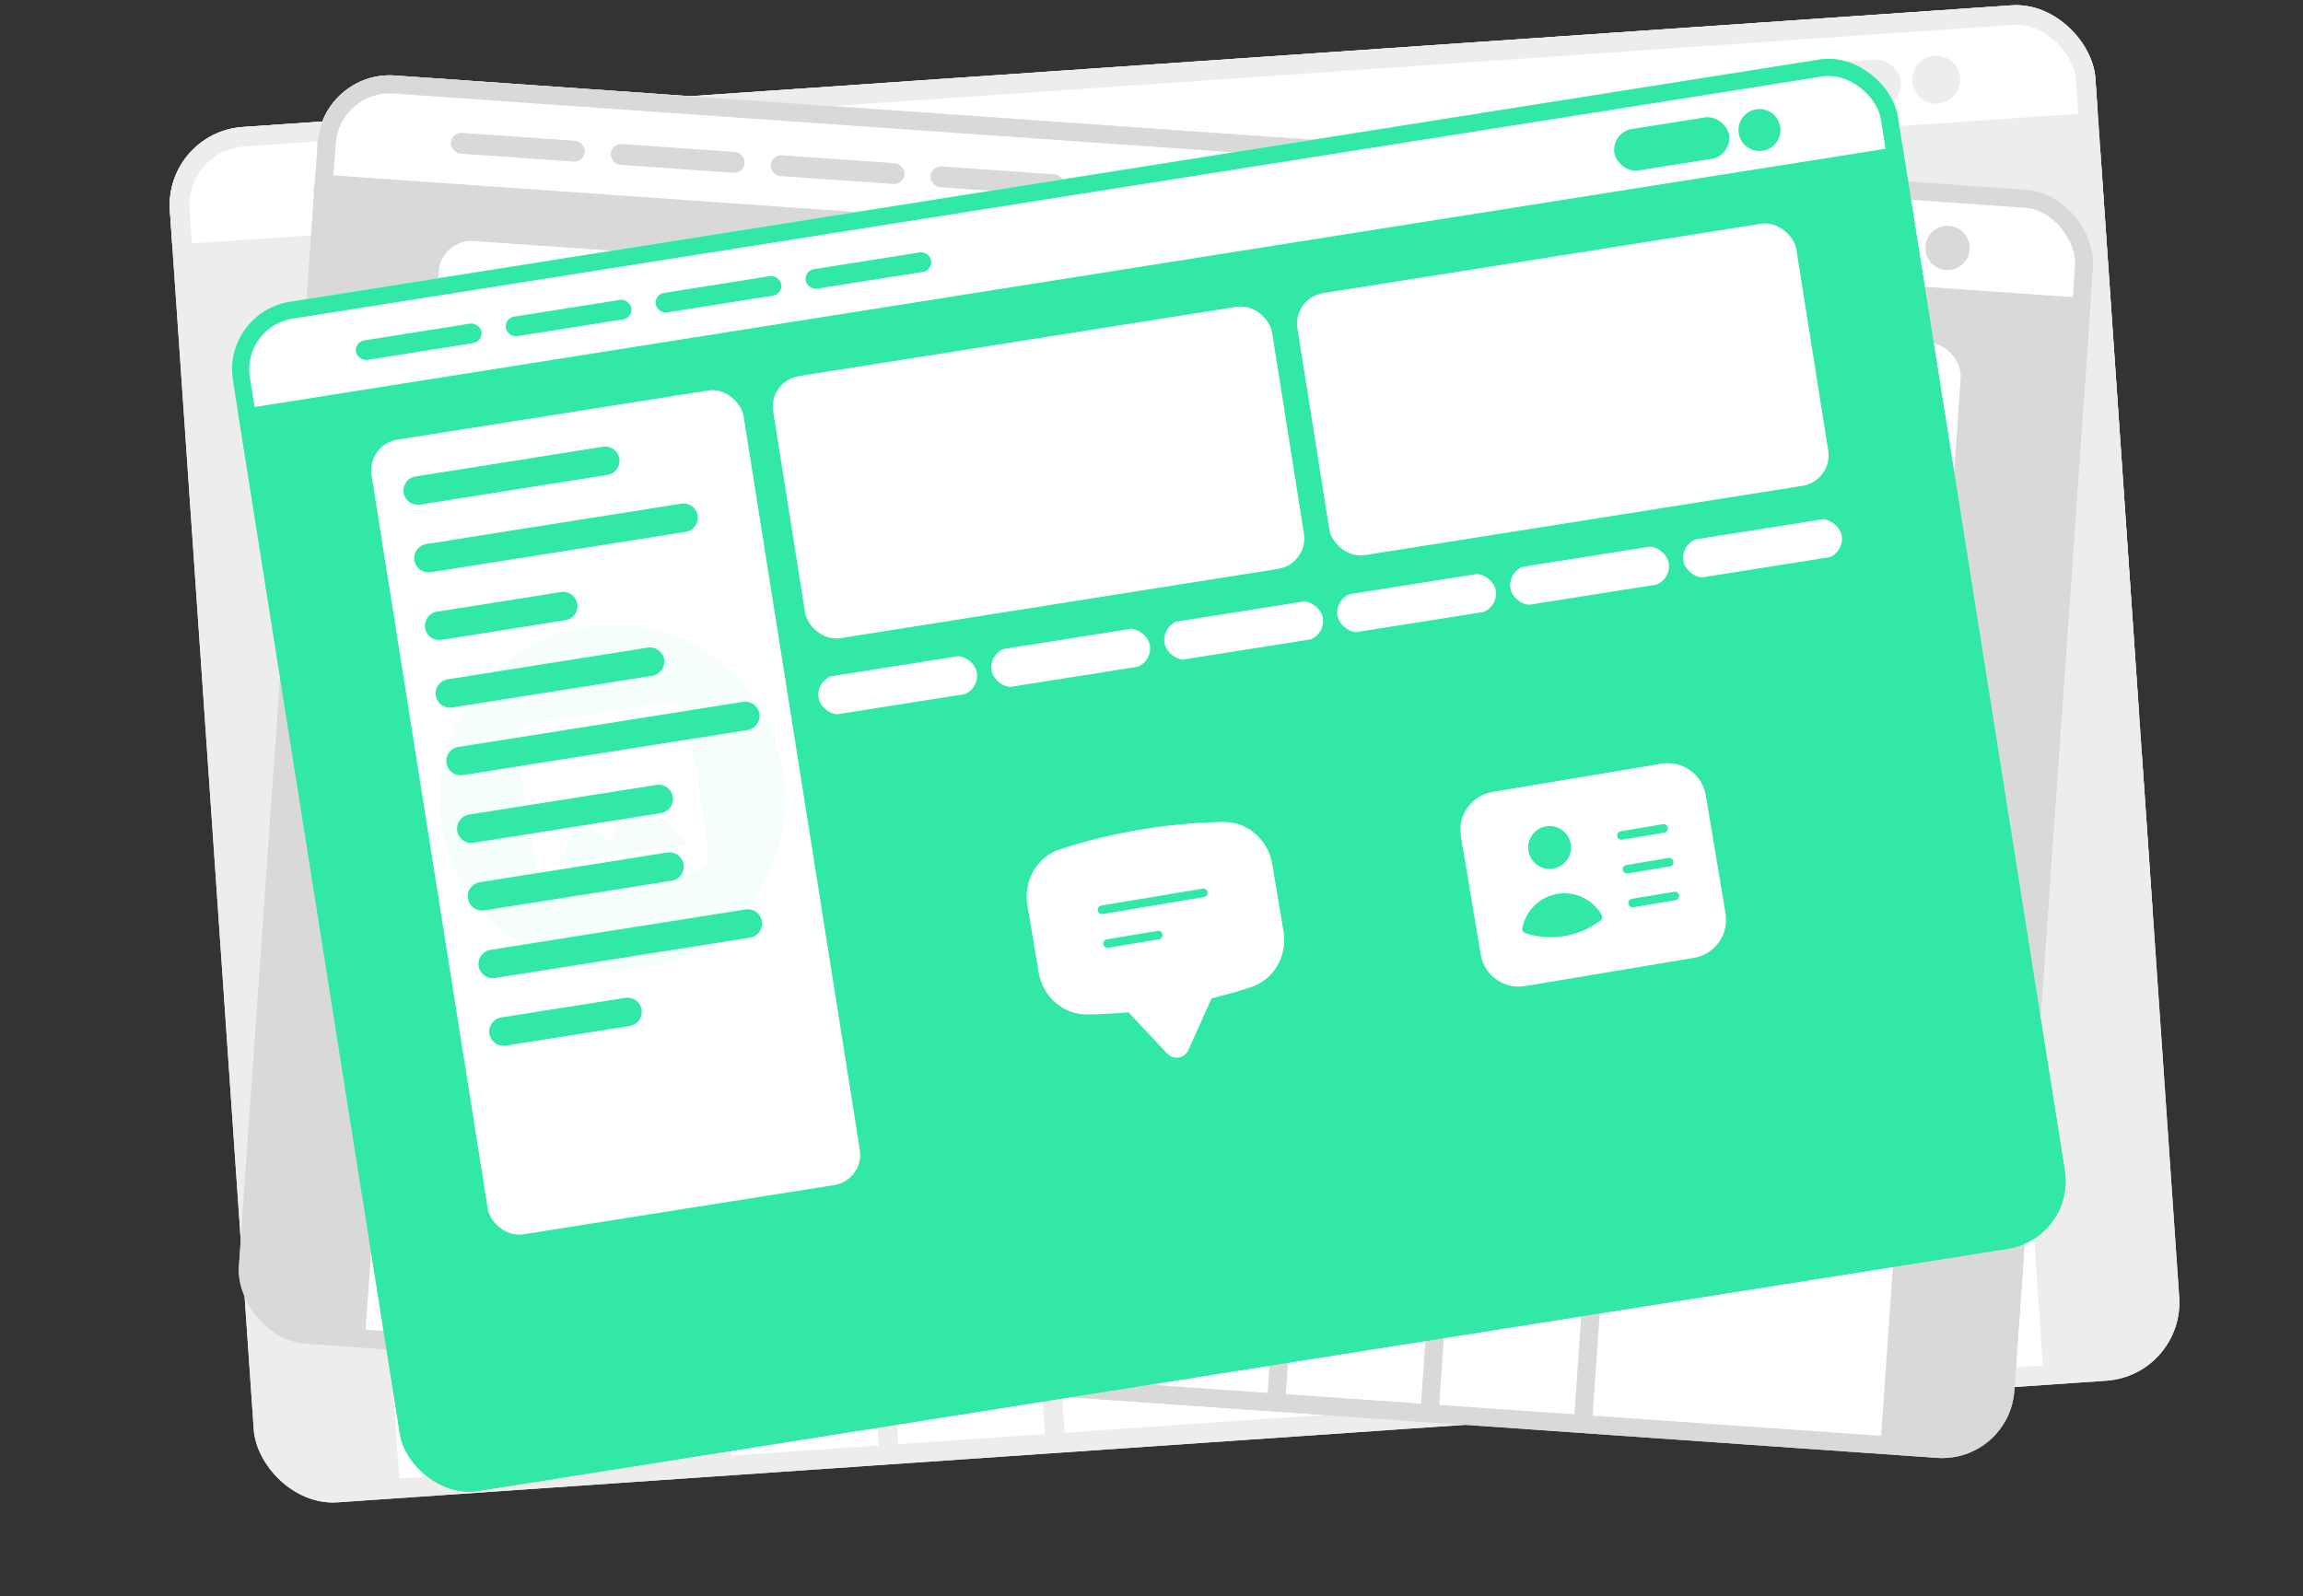 <svg width="538" height="373" viewBox="0 0 538 373" fill="none" xmlns="http://www.w3.org/2000/svg">
<rect x="0" y="0" width="538" height="373" fill="#333333" stroke="none"/>
<g clip-path="url(#clip0_226_5944)">
<rect x="38.43" y="30.933" width="450.865" height="322.141" rx="18.32" transform="rotate(-3.935 38.43 30.933)" fill="#EDEDED"/>
<g clip-path="url(#clip1_226_5944)">
<g clip-path="url(#clip2_226_5944)">
<rect width="451.142" height="26.336" transform="translate(38.432 30.933) rotate(-3.935)" fill="white"/>
<rect x="412.748" y="15.71" width="31.026" height="11.222" rx="5.611" transform="rotate(-3.935 412.748 15.71)" fill="#EDEDED"/>
<g clip-path="url(#clip3_226_5944)">
<path d="M457.917 18.228C458.129 21.32 455.795 23.998 452.704 24.211C449.612 24.424 446.934 22.09 446.721 18.998C446.508 15.907 448.842 13.228 451.934 13.015C455.025 12.803 457.704 15.137 457.917 18.228Z" fill="#EDEDED"/>
</g>
<rect x="72.943" y="41.904" width="33.996" height="5.281" rx="2.64" transform="rotate(-3.935 72.943 41.904)" fill="#EDEDED"/>
<rect x="113.445" y="39.118" width="33.996" height="5.281" rx="2.64" transform="rotate(-3.935 113.445 39.118)" fill="#EDEDED"/>
<rect x="153.947" y="36.333" width="33.996" height="5.281" rx="2.64" transform="rotate(-3.935 153.947 36.333)" fill="#EDEDED"/>
<rect x="194.449" y="33.547" width="33.996" height="5.281" rx="2.64" transform="rotate(-3.935 194.449 33.547)" fill="#EDEDED"/>
</g>
<g clip-path="url(#clip4_226_5944)">
<rect width="450.865" height="132.025" transform="translate(41.006 66.336) rotate(-3.935)" fill="#EDEDED"/>
<g clip-path="url(#clip5_226_5944)">
<rect x="359.504" y="49.392" width="100.339" height="122.123" rx="8.252" transform="rotate(-3.935 359.504 49.392)" fill="white"/>
<g opacity="0.05" clip-path="url(#clip6_226_5944)">
<path d="M459.55 99.416C461.301 124.877 442.081 146.936 416.621 148.687C391.161 150.438 369.101 131.218 367.35 105.758C365.599 80.297 384.819 58.238 410.279 56.487C435.74 54.736 457.799 73.956 459.55 99.416Z" fill="white"/>
<path d="M437.735 118.929L435.269 83.074C435.075 80.257 432.611 78.11 429.794 78.304L393.939 80.77C391.121 80.964 388.975 83.427 389.169 86.245L391.635 122.1C391.829 124.917 394.292 127.064 397.109 126.87L432.965 124.404C435.782 124.21 437.928 121.746 437.735 118.929ZM404.752 107.045L411.685 114.314L419.854 102.146L432.436 116.72L396.581 119.186L404.752 107.045Z" fill="white"/>
</g>
<path d="M369.139 78.837C368.888 75.2 371.634 72.048 375.271 71.798L446.397 66.906C450.034 66.656 453.185 69.402 453.435 73.039L454.228 84.564C454.478 88.201 451.732 91.352 448.095 91.602L376.97 96.494C373.333 96.745 370.181 93.999 369.931 90.362L369.139 78.837Z" fill="#EDEDED"/>
<path d="M371.355 111.106C371.105 107.469 373.851 104.318 377.488 104.068L448.613 99.176C452.251 98.925 455.402 101.671 455.652 105.308L456.445 116.833C456.695 120.471 453.949 123.622 450.312 123.872L379.187 128.764C375.549 129.014 372.398 126.268 372.148 122.631L371.355 111.106Z" fill="#EDEDED"/>
<path d="M373.576 143.376C373.326 139.739 376.072 136.588 379.709 136.338L450.834 131.446C454.471 131.196 457.623 133.941 457.873 137.579L458.665 149.104C458.916 152.741 456.17 155.892 452.533 156.142L381.407 161.034C377.77 161.284 374.619 158.539 374.369 154.901L373.576 143.376Z" fill="#EDEDED"/>
<rect x="383.209" y="57.336" width="53.8" height="4.621" rx="2.31" transform="rotate(-3.935 383.209 57.336)" fill="#EDEDED"/>
</g>
<g clip-path="url(#clip7_226_5944)">
<path d="M293.394 113.822C294.27 126.552 284.66 137.581 271.93 138.457C259.199 139.332 248.17 129.722 247.294 116.992C246.419 104.262 256.029 93.233 268.759 92.357C281.489 91.481 292.519 101.091 293.394 113.822Z" fill="white"/>
<path d="M282.484 123.578L281.251 105.651C281.155 104.242 279.923 103.169 278.514 103.266L260.586 104.499C259.178 104.596 258.105 105.827 258.202 107.236L259.435 125.164C259.531 126.572 260.763 127.645 262.172 127.549L280.1 126.316C281.508 126.219 282.581 124.987 282.484 123.578ZM265.993 117.636L269.46 121.27L273.544 115.187L279.835 122.474L261.908 123.707L265.993 117.636Z" fill="#EDEDED"/>
</g>
<rect x="252.779" y="158.301" width="40.928" height="11.222" rx="5.611" transform="rotate(-3.935 252.779 158.301)" fill="#EDEDED"/>
<g clip-path="url(#clip8_226_5944)">
<rect x="74.029" y="69.027" width="100.339" height="122.123" rx="8.252" transform="rotate(-3.935 74.029 69.027)" fill="white"/>
<g opacity="0.05" clip-path="url(#clip9_226_5944)">
<path d="M174.077 119.051C175.828 144.511 156.608 166.57 131.148 168.321C105.688 170.072 83.629 150.852 81.878 125.392C80.127 99.932 99.347 77.873 124.807 76.121C150.267 74.37 172.326 93.59 174.077 119.051Z" fill="#EDEDED"/>
<path d="M152.26 138.564L149.794 102.708C149.6 99.891 147.137 97.745 144.319 97.938L108.464 100.404C105.647 100.598 103.5 103.062 103.694 105.879L106.16 141.734C106.354 144.552 108.817 146.698 111.635 146.504L147.49 144.038C150.307 143.844 152.454 141.381 152.26 138.564ZM119.277 126.68L126.21 133.948L134.38 121.781L146.962 136.355L111.106 138.821L119.277 126.68Z" fill="white"/>
</g>
<path d="M83.992 98.448C83.742 94.811 86.488 91.66 90.125 91.41L161.25 86.518C164.887 86.268 168.039 89.013 168.289 92.651L169.081 104.176C169.332 107.813 166.586 110.964 162.949 111.214L91.823 116.106C88.186 116.356 85.035 113.611 84.785 109.973L83.992 98.448Z" fill="#EDEDED"/>
<path d="M86.213 130.718C85.963 127.081 88.708 123.93 92.346 123.679L163.471 118.788C167.108 118.537 170.259 121.283 170.509 124.92L171.302 136.445C171.552 140.082 168.807 143.234 165.169 143.484L94.044 148.376C90.407 148.626 87.256 145.88 87.005 142.243L86.213 130.718Z" fill="#EDEDED"/>
<path d="M88.433 162.988C88.183 159.351 90.929 156.199 94.566 155.949L165.692 151.057C169.329 150.807 172.48 153.553 172.73 157.19L173.523 168.715C173.773 172.352 171.027 175.503 167.39 175.754L96.265 180.646C92.628 180.896 89.476 178.15 89.226 174.513L88.433 162.988Z" fill="#EDEDED"/>
<rect x="97.805" y="77.979" width="53.8" height="4.621" rx="2.31" transform="rotate(-3.935 97.805 77.979)" fill="#EDEDED"/>
</g>
</g>
<rect width="450.865" height="35.916" transform="translate(50.693 207.188) rotate(-3.935)" fill="#EDEDED"/>
<g clip-path="url(#clip10_226_5944)">
<rect x="83.893" y="208.875" width="27.541" height="10.562" rx="5.281" transform="rotate(-3.935 83.893 208.875)" fill="white"/>
<g clip-path="url(#clip11_226_5944)">
<path d="M94.792 213.418C94.942 215.601 93.294 217.491 91.112 217.642C88.93 217.792 87.039 216.144 86.889 213.962C86.739 211.78 88.386 209.889 90.569 209.739C92.751 209.589 94.642 211.236 94.792 213.418Z" fill="white"/>
<path d="M92.92 215.091L92.708 212.018C92.692 211.776 92.48 211.592 92.239 211.609L89.166 211.82C88.924 211.837 88.74 212.048 88.757 212.29L88.968 215.363C88.985 215.604 89.196 215.788 89.437 215.772L92.511 215.56C92.752 215.544 92.936 215.333 92.92 215.091ZM90.093 214.072L90.687 214.695L91.387 213.653L92.465 214.902L89.392 215.113L90.093 214.072Z" fill="white"/>
</g>
<g clip-path="url(#clip12_226_5944)">
<path d="M124.903 211.347C125.053 213.529 123.406 215.42 121.223 215.57C119.041 215.72 117.15 214.073 117 211.891C116.85 209.708 118.498 207.818 120.68 207.667C122.862 207.517 124.753 209.165 124.903 211.347Z" fill="white"/>
<path d="M123.033 213.02L122.821 209.946C122.805 209.705 122.594 209.521 122.352 209.538L119.279 209.749C119.037 209.766 118.853 209.977 118.87 210.218L119.081 213.291C119.098 213.533 119.309 213.717 119.551 213.7L122.624 213.489C122.865 213.472 123.049 213.261 123.033 213.02ZM120.206 212.001L120.8 212.624L121.5 211.581L122.579 212.83L119.505 213.042L120.206 212.001Z" fill="white"/>
</g>
<rect x="125.994" y="207.964" width="30.366" height="6.601" rx="3.301" transform="rotate(-3.935 125.994 207.964)" fill="white"/>
<g clip-path="url(#clip13_226_5944)">
<path d="M172.319 208.086C172.469 210.269 170.822 212.159 168.639 212.309C166.457 212.46 164.566 210.812 164.416 208.63C164.266 206.448 165.914 204.557 168.096 204.407C170.278 204.257 172.169 205.904 172.319 208.086Z" fill="white"/>
<path d="M170.449 209.759L170.237 206.686C170.221 206.444 170.01 206.26 169.768 206.277L166.695 206.488C166.453 206.505 166.269 206.716 166.286 206.957L166.497 210.031C166.514 210.272 166.725 210.456 166.967 210.439L170.04 210.228C170.281 210.211 170.465 210 170.449 209.759ZM167.622 208.74L168.216 209.363L168.916 208.32L169.995 209.57L166.921 209.781L167.622 208.74Z" fill="white"/>
</g>
<rect x="173.41" y="204.703" width="21.454" height="6.601" rx="3.301" transform="rotate(-3.935 173.41 204.703)" fill="white"/>
<g clip-path="url(#clip14_226_5944)">
<path d="M210.845 205.436C210.995 207.618 209.347 209.509 207.165 209.659C204.983 209.809 203.092 208.162 202.942 205.98C202.792 203.797 204.439 201.907 206.621 201.757C208.804 201.606 210.694 203.254 210.845 205.436Z" fill="white"/>
<path d="M208.974 207.109L208.763 204.036C208.746 203.794 208.535 203.61 208.294 203.627L205.22 203.838C204.979 203.855 204.795 204.066 204.811 204.307L205.023 207.381C205.039 207.622 205.251 207.806 205.492 207.79L208.565 207.578C208.807 207.562 208.991 207.35 208.974 207.109ZM206.147 206.09L206.741 206.713L207.442 205.67L208.52 206.92L205.447 207.131L206.147 206.09Z" fill="white"/>
</g>
<rect x="211.936" y="202.053" width="18.483" height="6.601" rx="3.301" transform="rotate(-3.935 211.936 202.053)" fill="white"/>
<g clip-path="url(#clip15_226_5944)">
<path d="M246.409 202.99C246.559 205.173 244.912 207.063 242.729 207.213C240.547 207.364 238.656 205.716 238.506 203.534C238.356 201.352 240.003 199.461 242.186 199.311C244.368 199.161 246.259 200.808 246.409 202.99Z" fill="white"/>
<path d="M244.539 204.663L244.327 201.59C244.311 201.348 244.1 201.164 243.858 201.181L240.785 201.392C240.543 201.409 240.359 201.62 240.376 201.862L240.587 204.935C240.604 205.176 240.815 205.36 241.057 205.344L244.13 205.132C244.371 205.116 244.555 204.905 244.539 204.663ZM241.712 203.644L242.306 204.267L243.006 203.225L244.085 204.474L241.011 204.685L241.712 203.644Z" fill="white"/>
</g>
<rect x="247.5" y="199.607" width="20.134" height="6.601" rx="3.301" transform="rotate(-3.935 247.5 199.607)" fill="white"/>
<g clip-path="url(#clip16_226_5944)">
<rect x="325.973" y="191.955" width="143.129" height="10.305" rx="5.153" transform="rotate(-3.935 325.973 191.955)" fill="white"/>
</g>
</g>
<g clip-path="url(#clip17_226_5944)">
<rect x="85.09" y="226.266" width="44.889" height="10.562" rx="5.281" transform="rotate(-3.935 85.09 226.266)" fill="white"/>
<rect x="133.824" y="222.914" width="44.558" height="10.562" rx="5.281" transform="rotate(-3.935 133.824 222.914)" fill="white"/>
<rect x="182.229" y="219.585" width="45.218" height="10.562" rx="5.281" transform="rotate(-3.935 182.229 219.585)" fill="white"/>
<rect x="231.293" y="216.21" width="44.228" height="10.562" rx="5.281" transform="rotate(-3.935 231.293 216.21)" fill="white"/>
<rect x="279.369" y="212.904" width="44.228" height="10.562" rx="5.281" transform="rotate(-3.935 279.369 212.904)" fill="white"/>
<rect x="327.443" y="209.597" width="44.558" height="10.562" rx="5.281" transform="rotate(-3.935 327.443 209.597)" fill="white"/>
<rect x="375.848" y="206.268" width="44.558" height="10.562" rx="5.281" transform="rotate(-3.935 375.848 206.268)" fill="white"/>
<rect x="424.254" y="202.939" width="44.889" height="10.562" rx="5.281" transform="rotate(-3.935 424.254 202.939)" fill="white"/>
</g>
<rect x="87.074" y="255.162" width="73.274" height="107.6" rx="3.301" transform="rotate(-3.935 87.074 255.162)" fill="white"/>
<rect x="164.787" y="249.817" width="34.327" height="51.49" rx="3.301" transform="rotate(-3.935 164.787 249.817)" fill="white"/>
<rect x="168.637" y="305.795" width="34.327" height="51.49" rx="3.301" transform="rotate(-3.935 168.637 305.795)" fill="white"/>
<rect x="203.641" y="247.144" width="34.327" height="51.49" rx="3.301" transform="rotate(-3.935 203.641 247.144)" fill="white"/>
<rect x="207.49" y="303.122" width="34.327" height="51.49" rx="3.301" transform="rotate(-3.935 207.49 303.122)" fill="white"/>
<rect x="242.498" y="244.472" width="73.274" height="107.6" rx="3.301" transform="rotate(-3.935 242.498 244.472)" fill="white"/>
<rect x="320.209" y="239.127" width="34.327" height="51.49" rx="3.301" transform="rotate(-3.935 320.209 239.127)" fill="white"/>
<rect x="324.059" y="295.105" width="34.327" height="51.49" rx="3.301" transform="rotate(-3.935 324.059 295.105)" fill="white"/>
<rect x="359.064" y="236.454" width="34.327" height="51.49" rx="3.301" transform="rotate(-3.935 359.064 236.454)" fill="white"/>
<rect x="362.914" y="292.433" width="34.327" height="51.49" rx="3.301" transform="rotate(-3.935 362.914 292.433)" fill="white"/>
<rect x="397.92" y="233.782" width="73.274" height="107.6" rx="3.301" transform="rotate(-3.935 397.92 233.782)" fill="white"/>
</g>
</g>
<rect x="40.871" y="33.061" width="446.285" height="317.561" rx="16.03" transform="rotate(-3.935 40.871 33.061)" stroke="#EDEDED" stroke-width="4.58"/>
<g>
<g clip-path="url(#clip18_226_5944)">
<rect x="75.387" y="16.464" width="415.764" height="297.061" rx="16.894" transform="rotate(4.006 75.387 16.464)" fill="#D9D9D9"/>
<g clip-path="url(#clip19_226_5944)">
<g clip-path="url(#clip20_226_5944)">
<rect width="416.019" height="24.285" transform="translate(75.387 16.464) rotate(4.006)" fill="white"/>
<rect x="419.191" y="50.248" width="28.61" height="10.348" rx="5.174" transform="rotate(4.006 419.191 50.248)" fill="#D9D9D9"/>
<g clip-path="url(#clip21_226_5944)">
<path d="M460.122 58.301C459.922 61.152 457.449 63.301 454.599 63.102C451.748 62.902 449.599 60.429 449.799 57.578C449.998 54.728 452.471 52.579 455.322 52.778C458.172 52.978 460.321 55.451 460.122 58.301Z" fill="#D9D9D9"/>
</g>
<rect x="105.508" y="30.88" width="31.35" height="4.87" rx="2.435" transform="rotate(4.006 105.508 30.88)" fill="#D9D9D9"/>
<rect x="142.854" y="33.496" width="31.35" height="4.87" rx="2.435" transform="rotate(4.006 142.854 33.496)" fill="#D9D9D9"/>
<rect x="180.199" y="36.112" width="31.35" height="4.87" rx="2.435" transform="rotate(4.006 180.199 36.112)" fill="#D9D9D9"/>
<rect x="217.545" y="38.727" width="31.35" height="4.87" rx="2.435" transform="rotate(4.006 217.545 38.727)" fill="#D9D9D9"/>
</g>
<g clip-path="url(#clip22_226_5944)">
<rect width="415.764" height="121.746" transform="translate(73.227 49.125) rotate(4.006)" fill="#D9D9D9"/>
<g clip-path="url(#clip23_226_5944)">
<rect x="366.27" y="74.226" width="92.527" height="112.615" rx="7.609" transform="rotate(4.006 366.27 74.226)" fill="white"/>
<g opacity="0.05" clip-path="url(#clip24_226_5944)">
<path d="M451.267 132.659C449.623 156.135 429.259 173.833 405.783 172.189C382.307 170.545 364.609 150.181 366.253 126.705C367.898 103.229 388.262 85.53 411.738 87.175C435.214 88.819 452.912 109.183 451.267 132.659Z" fill="white"/>
<path d="M428.857 147.701L431.172 114.64C431.354 112.042 429.378 109.768 426.78 109.586L393.719 107.27C391.121 107.088 388.847 109.065 388.665 111.663L386.35 144.724C386.168 147.321 388.144 149.596 390.742 149.778L423.803 152.093C426.401 152.275 428.675 150.299 428.857 147.701ZM400.248 132.645L405.654 140.167L414.665 130.095L424.299 145.009L391.238 142.693L400.248 132.645Z" fill="white"/>
</g>
<path d="M371.317 102.345C371.552 98.991 374.461 96.463 377.815 96.698L443.397 101.291C446.751 101.526 449.279 104.435 449.044 107.789L448.3 118.416C448.065 121.77 445.156 124.298 441.802 124.063L376.22 119.47C372.866 119.235 370.338 116.326 370.573 112.972L371.317 102.345Z" fill="#D9D9D9"/>
<path d="M369.233 132.1C369.468 128.746 372.377 126.218 375.731 126.453L441.313 131.046C444.667 131.281 447.195 134.19 446.96 137.544L446.216 148.171C445.981 151.524 443.072 154.053 439.718 153.818L374.136 149.224C370.782 148.989 368.254 146.08 368.489 142.727L369.233 132.1Z" fill="#D9D9D9"/>
<path d="M367.147 161.855C367.382 158.501 370.291 155.973 373.645 156.208L439.227 160.801C442.581 161.036 445.109 163.945 444.874 167.299L444.13 177.925C443.895 181.279 440.986 183.807 437.632 183.573L372.05 178.979C368.696 178.744 366.168 175.835 366.403 172.481L367.147 161.855Z" fill="#D9D9D9"/>
<rect x="386.906" y="84.501" width="49.612" height="4.261" rx="2.131" transform="rotate(4.006 386.906 84.501)" fill="#D9D9D9"/>
</g>
<g clip-path="url(#clip25_226_5944)">
<path d="M297.686 124.648C296.864 136.386 286.682 145.235 274.944 144.413C263.206 143.591 254.357 133.409 255.179 121.671C256.002 109.933 266.184 101.084 277.922 101.906C289.66 102.728 298.509 112.91 297.686 124.648Z" fill="white"/>
<path d="M286.479 132.169L287.637 115.639C287.728 114.34 286.74 113.203 285.441 113.112L268.91 111.954C267.612 111.863 266.474 112.851 266.383 114.15L265.226 130.68C265.135 131.979 266.123 133.116 267.422 133.207L283.952 134.365C285.251 134.456 286.388 133.468 286.479 132.169ZM272.175 124.641L274.878 128.402L279.383 123.366L284.2 130.823L267.67 129.665L272.175 124.641Z" fill="#D9D9D9"/>
</g>
<rect x="254.926" y="160.097" width="37.741" height="10.348" rx="5.174" transform="rotate(4.006 254.926 160.097)" fill="#D9D9D9"/>
<g clip-path="url(#clip26_226_5944)">
<rect x="103.043" y="55.79" width="92.527" height="112.615" rx="7.609" transform="rotate(4.006 103.043 55.79)" fill="white"/>
<g opacity="0.05" clip-path="url(#clip27_226_5944)">
<path d="M188.043 114.223C186.399 137.699 166.035 155.397 142.559 153.753C119.083 152.108 101.384 131.744 103.029 108.268C104.673 84.792 125.037 67.094 148.513 68.739C171.989 70.383 189.687 90.747 188.043 114.223Z" fill="#D9D9D9"/>
<path d="M165.632 129.265L167.948 96.204C168.13 93.606 166.153 91.332 163.556 91.15L130.494 88.834C127.897 88.652 125.623 90.629 125.441 93.226L123.125 126.287C122.943 128.885 124.92 131.159 127.517 131.341L160.578 133.657C163.176 133.839 165.45 131.862 165.632 129.265ZM137.023 114.209L142.429 121.731L151.44 111.659L161.075 126.572L128.014 124.257L137.023 114.209Z" fill="white"/>
</g>
<path d="M108.395 83.93C108.63 80.577 111.539 78.048 114.893 78.283L180.475 82.876C183.829 83.111 186.357 86.021 186.122 89.374L185.378 100.001C185.143 103.355 182.234 105.883 178.88 105.648L113.298 101.055C109.944 100.82 107.416 97.911 107.651 94.557L108.395 83.93Z" fill="#D9D9D9"/>
<path d="M106.311 113.685C106.546 110.332 109.455 107.803 112.809 108.038L178.391 112.631C181.745 112.866 184.273 115.775 184.038 119.129L183.294 129.756C183.059 133.11 180.15 135.638 176.796 135.403L111.214 130.81C107.86 130.575 105.332 127.666 105.567 124.312L106.311 113.685Z" fill="#D9D9D9"/>
<path d="M104.227 143.44C104.462 140.086 107.371 137.558 110.725 137.793L176.307 142.386C179.661 142.621 182.189 145.53 181.954 148.884L181.21 159.511C180.975 162.865 178.066 165.393 174.712 165.158L109.13 160.565C105.776 160.33 103.248 157.421 103.483 154.067L104.227 143.44Z" fill="#D9D9D9"/>
<rect x="123.615" y="66.995" width="49.612" height="4.261" rx="2.131" transform="rotate(4.006 123.615 66.995)" fill="#D9D9D9"/>
</g>
</g>
<rect width="415.764" height="33.12" transform="translate(64.131 179) rotate(4.006)" fill="#D9D9D9"/>
<g clip-path="url(#clip28_226_5944)">
<rect x="94.236" y="184.77" width="25.396" height="9.74" rx="4.87" transform="rotate(4.006 94.236 184.77)" fill="white"/>
<g clip-path="url(#clip29_226_5944)">
<path d="M103.612 190.309C103.471 192.321 101.725 193.838 99.713 193.697C97.701 193.556 96.184 191.811 96.325 189.798C96.466 187.786 98.211 186.269 100.224 186.41C102.236 186.551 103.753 188.297 103.612 190.309Z" fill="white"/>
<path d="M101.688 191.598L101.887 188.764C101.902 188.541 101.733 188.346 101.51 188.331L98.676 188.132C98.454 188.117 98.259 188.286 98.243 188.509L98.045 191.343C98.029 191.565 98.198 191.76 98.421 191.776L101.255 191.974C101.478 191.99 101.673 191.821 101.688 191.598ZM99.236 190.307L99.699 190.952L100.472 190.089L101.297 191.367L98.464 191.169L99.236 190.307Z" fill="white"/>
</g>
<g clip-path="url(#clip30_226_5944)">
<path d="M131.375 192.253C131.235 194.265 129.489 195.782 127.477 195.641C125.465 195.5 123.948 193.755 124.089 191.743C124.229 189.731 125.975 188.214 127.987 188.354C129.999 188.495 131.516 190.241 131.375 192.253Z" fill="white"/>
<path d="M129.456 193.543L129.654 190.709C129.67 190.486 129.5 190.291 129.278 190.276L126.444 190.077C126.221 190.062 126.026 190.231 126.011 190.454L125.812 193.287C125.797 193.51 125.966 193.705 126.189 193.721L129.023 193.919C129.245 193.935 129.44 193.765 129.456 193.543ZM127.003 192.252L127.467 192.897L128.239 192.034L129.065 193.312L126.231 193.113L127.003 192.252Z" fill="white"/>
</g>
<rect x="132.803" y="189.302" width="28.002" height="6.087" rx="3.044" transform="rotate(4.006 132.803 189.302)" fill="white"/>
<g clip-path="url(#clip31_226_5944)">
<path d="M175.098 195.316C174.957 197.328 173.212 198.845 171.199 198.704C169.187 198.563 167.67 196.817 167.811 194.805C167.952 192.793 169.698 191.276 171.71 191.417C173.722 191.558 175.239 193.303 175.098 195.316Z" fill="white"/>
<path d="M173.178 196.605L173.377 193.771C173.392 193.548 173.223 193.353 173 193.338L170.167 193.139C169.944 193.124 169.749 193.293 169.733 193.516L169.535 196.35C169.519 196.572 169.689 196.767 169.911 196.783L172.745 196.981C172.968 196.997 173.163 196.827 173.178 196.605ZM170.726 195.314L171.19 195.959L171.962 195.096L172.788 196.374L169.954 196.175L170.726 195.314Z" fill="white"/>
</g>
<rect x="176.525" y="192.364" width="19.784" height="6.087" rx="3.044" transform="rotate(4.006 176.525 192.364)" fill="white"/>
<g clip-path="url(#clip32_226_5944)">
<path d="M210.622 197.804C210.481 199.816 208.735 201.333 206.723 201.192C204.711 201.051 203.194 199.305 203.335 197.293C203.476 195.281 205.221 193.764 207.233 193.905C209.246 194.046 210.763 195.791 210.622 197.804Z" fill="white"/>
<path d="M208.7 199.093L208.898 196.259C208.914 196.036 208.744 195.841 208.522 195.826L205.688 195.627C205.465 195.612 205.27 195.781 205.255 196.004L205.056 198.838C205.041 199.06 205.21 199.255 205.433 199.271L208.267 199.469C208.489 199.485 208.684 199.316 208.7 199.093ZM206.248 197.802L206.711 198.447L207.483 197.584L208.309 198.862L205.475 198.664L206.248 197.802Z" fill="white"/>
</g>
<rect x="212.049" y="194.853" width="17.044" height="6.087" rx="3.044" transform="rotate(4.006 212.049 194.853)" fill="white"/>
<g clip-path="url(#clip33_226_5944)">
<path d="M243.413 200.1C243.272 202.113 241.526 203.63 239.514 203.489C237.502 203.348 235.985 201.602 236.126 199.59C236.267 197.578 238.012 196.061 240.024 196.202C242.037 196.343 243.554 198.088 243.413 200.1Z" fill="white"/>
<path d="M241.491 201.39L241.689 198.556C241.705 198.333 241.536 198.138 241.313 198.123L238.479 197.924C238.256 197.909 238.061 198.078 238.046 198.301L237.847 201.134C237.832 201.357 238.001 201.552 238.224 201.568L241.058 201.766C241.28 201.782 241.475 201.612 241.491 201.39ZM239.039 200.099L239.502 200.744L240.274 199.881L241.1 201.159L238.266 200.96L239.039 200.099Z" fill="white"/>
</g>
<rect x="244.84" y="197.149" width="18.566" height="6.087" rx="3.044" transform="rotate(4.006 244.84 197.149)" fill="white"/>
<g clip-path="url(#clip34_226_5944)">
<rect x="317.482" y="200.158" width="131.986" height="9.503" rx="4.751" transform="rotate(4.006 317.482 200.158)" fill="white"/>
</g>
</g>
<g clip-path="url(#clip35_226_5944)">
<rect x="93.113" y="200.806" width="41.394" height="9.74" rx="4.87" transform="rotate(4.006 93.113 200.806)" fill="white"/>
<rect x="138.051" y="203.953" width="41.089" height="9.74" rx="4.87" transform="rotate(4.006 138.051 203.953)" fill="white"/>
<rect x="182.684" y="207.08" width="41.698" height="9.74" rx="4.87" transform="rotate(4.006 182.684 207.08)" fill="white"/>
<rect x="227.922" y="210.248" width="40.785" height="9.74" rx="4.87" transform="rotate(4.006 227.922 210.248)" fill="white"/>
<rect x="272.252" y="213.353" width="40.785" height="9.74" rx="4.87" transform="rotate(4.006 272.252 213.353)" fill="white"/>
<rect x="316.58" y="216.458" width="41.089" height="9.74" rx="4.87" transform="rotate(4.006 316.58 216.458)" fill="white"/>
<rect x="361.213" y="219.584" width="41.089" height="9.74" rx="4.87" transform="rotate(4.006 361.213 219.584)" fill="white"/>
<rect x="405.846" y="222.71" width="41.394" height="9.74" rx="4.87" transform="rotate(4.006 405.846 222.71)" fill="white"/>
</g>
<rect x="91.248" y="227.45" width="67.569" height="99.223" rx="3.044" transform="rotate(4.006 91.248 227.45)" fill="white"/>
<rect x="162.904" y="232.469" width="31.654" height="47.481" rx="3.044" transform="rotate(4.006 162.904 232.469)" fill="white"/>
<rect x="159.289" y="284.084" width="31.654" height="47.481" rx="3.044" transform="rotate(4.006 159.289 284.084)" fill="white"/>
<rect x="198.73" y="234.978" width="31.654" height="47.481" rx="3.044" transform="rotate(4.006 198.73 234.978)" fill="white"/>
<rect x="195.115" y="286.594" width="31.654" height="47.481" rx="3.044" transform="rotate(4.006 195.115 286.594)" fill="white"/>
<rect x="234.559" y="237.487" width="67.569" height="99.223" rx="3.044" transform="rotate(4.006 234.559 237.487)" fill="white"/>
<rect x="306.213" y="242.506" width="31.654" height="47.481" rx="3.044" transform="rotate(4.006 306.213 242.506)" fill="white"/>
<rect x="302.598" y="294.122" width="31.654" height="47.481" rx="3.044" transform="rotate(4.006 302.598 294.122)" fill="white"/>
<rect x="342.041" y="245.015" width="31.654" height="47.481" rx="3.044" transform="rotate(4.006 342.041 245.015)" fill="white"/>
<rect x="338.426" y="296.631" width="31.654" height="47.481" rx="3.044" transform="rotate(4.006 338.426 296.631)" fill="white"/>
<rect x="377.867" y="247.525" width="67.569" height="99.223" rx="3.044" transform="rotate(4.006 377.867 247.525)" fill="white"/>
</g>
</g>
<rect x="77.346" y="18.718" width="411.54" height="292.837" rx="14.782" transform="rotate(4.006 77.346 18.718)" stroke="#D9D9D9" stroke-width="4.224"/>
</g>
<g>
<g clip-path="url(#clip36_226_5944)">
<rect x="51.92" y="73.017" width="393.758" height="281.338" rx="16" transform="rotate(-9 51.92 73.017)" fill="#32E8A6"/>
<g clip-path="url(#clip37_226_5944)">
<g clip-path="url(#clip38_226_5944)">
<rect width="394" height="23" transform="translate(51.92 73.017) rotate(-9)" fill="white"/>
<rect x="376.375" y="30.911" width="27.096" height="9.801" rx="4.9" transform="rotate(-9 376.375 30.911)" fill="#32E8A6"/>
<g clip-path="url(#clip39_226_5944)">
<path d="M415.863 29.618C416.286 32.291 414.462 34.801 411.789 35.225C409.116 35.648 406.606 33.824 406.183 31.151C405.759 28.478 407.583 25.968 410.256 25.545C412.929 25.121 415.439 26.945 415.863 29.618Z" fill="#32E8A6"/>
</g>
<g clip-path="url(#clip40_226_5944)">
<rect x="82.787" y="79.9" width="29.69" height="4.612" rx="2.306" transform="rotate(-9 82.787 79.9)" fill="#32E8A6"/>
</g>
<g clip-path="url(#clip41_226_5944)">
<rect x="117.807" y="74.353" width="29.69" height="4.612" rx="2.306" transform="rotate(-9 117.807 74.353)" fill="#32E8A6"/>
</g>
<g clip-path="url(#clip42_226_5944)">
<rect x="152.824" y="68.807" width="29.69" height="4.612" rx="2.306" transform="rotate(-9 152.824 68.807)" fill="#32E8A6"/>
</g>
<g clip-path="url(#clip43_226_5944)">
<rect x="187.844" y="63.261" width="29.69" height="4.612" rx="2.306" transform="rotate(-9 187.844 63.261)" fill="#32E8A6"/>
</g>
</g>
<g clip-path="url(#clip44_226_5944)">
<rect width="393" height="239" transform="translate(57.225 103.317) rotate(-9)" fill="#32E8A6"/>
<g clip-path="url(#clip45_226_5944)">
<rect x="301.965" y="69.616" width="118" height="62" rx="7.206" transform="rotate(-9 301.965 69.616)" fill="white"/>
<g opacity="0.05" clip-path="url(#clip46_226_5944)">
<path d="M404.228 81.343C407.715 103.357 392.696 124.029 370.682 127.515C348.669 131.002 327.997 115.983 324.51 93.969C321.024 71.956 336.043 51.284 358.056 47.797C380.07 44.311 400.742 59.33 404.228 81.343Z" fill="white"/>
<path d="M386.756 100L381.846 68.999C381.46 66.563 379.151 64.885 376.715 65.271L345.714 70.181C343.278 70.567 341.601 72.876 341.987 75.312L346.897 106.313C347.283 108.749 349.591 110.426 352.027 110.04L383.028 105.13C385.464 104.744 387.142 102.436 386.756 100ZM357.147 92.205L363.739 97.993L369.907 86.779L381.976 98.487L350.975 103.397L357.147 92.205Z" fill="white"/>
</g>
</g>
<g clip-path="url(#clip47_226_5944)">
<rect x="179.492" y="89.014" width="118" height="62" rx="7.206" transform="rotate(-9 179.492 89.014)" fill="white"/>
<g opacity="0.05" clip-path="url(#clip48_226_5944)">
<path d="M281.756 100.741C285.242 122.755 270.223 143.427 248.21 146.913C226.196 150.4 205.524 135.381 202.038 113.367C198.551 91.354 213.57 70.682 235.584 67.195C257.597 63.709 278.269 78.728 281.756 100.741Z" fill="white"/>
<path d="M264.283 119.398L259.373 88.397C258.987 85.961 256.679 84.283 254.243 84.669L223.241 89.579C220.805 89.965 219.128 92.274 219.514 94.71L224.424 125.711C224.81 128.147 227.119 129.824 229.554 129.438L260.556 124.528C262.992 124.142 264.669 121.834 264.283 119.398ZM234.674 111.603L241.266 117.391L247.435 106.177L259.504 117.885L228.502 122.795L234.674 111.603Z" fill="white"/>
</g>
</g>
<rect x="248.213" y="167.289" width="35.744" height="9.801" rx="4.9" transform="rotate(-9 248.213 167.289)" fill="#32E8A6"/>
<g clip-path="url(#clip49_226_5944)">
<rect x="85.662" y="103.875" width="88" height="188" rx="7.206" transform="rotate(-9 85.662 103.875)" fill="white"/>
<g opacity="0.05" clip-path="url(#clip50_226_5944)">
<path d="M182.969 180.173C186.455 202.186 171.436 222.858 149.423 226.345C127.409 229.832 106.737 214.813 103.251 192.799C99.764 170.786 114.783 150.114 136.797 146.627C158.81 143.14 179.482 158.159 182.969 180.173Z" fill="#32E8A6"/>
<path d="M165.494 198.83L160.584 167.829C160.198 165.393 157.89 163.716 155.454 164.101L124.452 169.012C122.016 169.397 120.339 171.706 120.725 174.142L125.635 205.143C126.021 207.579 128.329 209.256 130.765 208.871L161.767 203.961C164.203 203.575 165.88 201.266 165.494 198.83ZM135.885 191.035L142.477 196.824L148.645 185.609L160.715 197.317L129.713 202.227L135.885 191.035Z" fill="white"/>
</g>
<path d="M94.297 115.141C94.009 113.323 95.249 111.615 97.068 111.327L140.855 104.392C142.673 104.104 144.381 105.345 144.669 107.163C144.957 108.981 143.716 110.689 141.898 110.977L98.111 117.912C96.292 118.2 94.585 116.959 94.297 115.141Z" fill="#32E8A6"/>
<path d="M96.801 130.944C96.513 129.126 97.753 127.418 99.572 127.13L159.162 117.692C160.98 117.404 162.688 118.645 162.976 120.463C163.264 122.281 162.023 123.989 160.205 124.277L100.614 133.715C98.796 134.003 97.089 132.762 96.801 130.944Z" fill="#32E8A6"/>
<path d="M99.303 146.747C99.015 144.929 100.255 143.221 102.074 142.933L131.046 138.345C132.864 138.057 134.571 139.297 134.859 141.115C135.147 142.934 133.907 144.641 132.089 144.929L103.116 149.518C101.298 149.806 99.591 148.565 99.303 146.747Z" fill="#32E8A6"/>
<path d="M101.807 162.55C101.519 160.732 102.759 159.024 104.577 158.736L151.328 151.332C153.146 151.044 154.854 152.284 155.142 154.103C155.43 155.921 154.189 157.628 152.371 157.916L105.62 165.321C103.802 165.609 102.095 164.368 101.807 162.55Z" fill="#32E8A6"/>
<path d="M104.309 178.353C104.021 176.535 105.261 174.827 107.079 174.539L173.584 164.006C175.402 163.718 177.11 164.959 177.397 166.777C177.685 168.595 176.445 170.303 174.627 170.591L108.122 181.124C106.304 181.412 104.597 180.171 104.309 178.353Z" fill="#32E8A6"/>
<path d="M106.812 194.156C106.524 192.338 107.765 190.63 109.583 190.342L153.371 183.407C155.189 183.119 156.897 184.36 157.185 186.178C157.473 187.996 156.232 189.704 154.414 189.992L110.626 196.927C108.808 197.215 107.1 195.974 106.812 194.156Z" fill="#32E8A6"/>
<path d="M109.314 209.959C109.026 208.141 110.267 206.433 112.085 206.145L155.873 199.21C157.691 198.922 159.399 200.163 159.687 201.981C159.975 203.799 158.734 205.507 156.916 205.795L113.128 212.73C111.31 213.018 109.602 211.777 109.314 209.959Z" fill="#32E8A6"/>
<path d="M111.818 225.762C111.53 223.944 112.771 222.236 114.589 221.948L174.18 212.51C175.998 212.222 177.705 213.463 177.993 215.281C178.281 217.099 177.041 218.807 175.223 219.095L115.632 228.533C113.814 228.821 112.106 227.58 111.818 225.762Z" fill="#32E8A6"/>
<path d="M114.32 241.565C114.032 239.747 115.273 238.039 117.091 237.751L146.063 233.163C147.882 232.875 149.589 234.115 149.877 235.933C150.165 237.752 148.924 239.459 147.106 239.747L118.134 244.336C116.316 244.624 114.608 243.383 114.32 241.565Z" fill="#32E8A6"/>
</g>
</g>
<rect width="242" height="139.295" transform="translate(189.973 155.189) rotate(-9)" fill="#32E8A6"/>
<g clip-path="url(#clip51_226_5944)">
<rect x="190.496" y="158.495" width="37.451" height="9.224" rx="4.612" transform="rotate(-9 190.496 158.495)" fill="white"/>
<rect x="230.902" y="152.095" width="37.451" height="9.224" rx="4.612" transform="rotate(-9 230.902 152.095)" fill="white"/>
<rect x="271.309" y="145.695" width="37.451" height="9.224" rx="4.612" transform="rotate(-9 271.309 145.695)" fill="white"/>
<rect x="311.715" y="139.296" width="37.451" height="9.224" rx="4.612" transform="rotate(-9 311.715 139.296)" fill="white"/>
<rect x="352.121" y="132.896" width="37.451" height="9.224" rx="4.612" transform="rotate(-9 352.121 132.896)" fill="white"/>
<rect x="392.527" y="126.496" width="37.451" height="9.224" rx="4.612" transform="rotate(-9 392.527 126.496)" fill="white"/>
</g>
<g clip-path="url(#clip52_226_5944)">
<path d="M266.541 194.342C260.128 195.414 253.901 196.937 247.888 198.874C242.559 200.591 239.594 206.001 240.487 211.346L243.134 227.176C244.028 232.521 248.592 236.672 254.189 236.562C257.29 236.501 260.407 236.329 263.536 236.043C263.716 236.026 263.878 236.093 263.981 236.204L273.045 245.861C273.617 246.471 274.455 246.754 275.28 246.616C276.104 246.479 276.805 245.938 277.148 245.175L282.577 233.095C282.639 232.957 282.769 232.841 282.946 232.798C285.997 232.051 289.001 231.199 291.953 230.249C297.282 228.532 300.247 223.122 299.354 217.777L296.707 201.946C295.813 196.602 291.249 192.45 285.652 192.56C279.336 192.685 272.953 193.27 266.541 194.342ZM255.946 212.842C255.809 212.025 256.361 211.252 257.178 211.115L280.849 207.158C281.666 207.021 282.44 207.573 282.576 208.39C282.713 209.207 282.161 209.98 281.344 210.117L257.673 214.074C256.855 214.211 256.082 213.659 255.946 212.842ZM257.265 220.733C257.128 219.916 257.68 219.142 258.497 219.006L270.333 217.027C271.15 216.89 271.923 217.442 272.06 218.259C272.196 219.076 271.645 219.849 270.828 219.986L258.992 221.965C258.175 222.101 257.402 221.55 257.265 220.733Z" fill="white" stroke="white" stroke-linejoin="round"/>
</g>
<g clip-path="url(#clip53_226_5944)">
<path d="M348.755 185.543C344.125 186.317 340.999 190.698 341.773 195.329L346.391 222.945C347.165 227.575 351.546 230.701 356.176 229.927L395.628 223.331C400.258 222.557 403.384 218.176 402.61 213.546L397.993 185.929C397.219 181.299 392.838 178.173 388.208 178.947L348.755 185.543ZM356.571 198.938C356.07 195.942 358.093 193.107 361.089 192.606C364.085 192.105 366.92 194.128 367.42 197.124C367.921 200.12 365.899 202.955 362.903 203.456C359.907 203.957 357.072 201.934 356.571 198.938ZM355.138 216.799C355.93 212.597 359.26 209.134 363.727 208.387C368.194 207.64 372.47 209.832 374.585 213.547C374.956 214.198 374.79 215.023 374.196 215.479C371.742 217.365 368.802 218.691 365.541 219.237C362.28 219.782 359.069 219.483 356.135 218.498C355.424 218.26 354.999 217.535 355.138 216.799ZM377.284 195.475C377.147 194.658 377.699 193.885 378.516 193.748L388.379 192.099C389.196 191.963 389.969 192.514 390.106 193.331C390.242 194.148 389.691 194.922 388.873 195.058L379.01 196.707C378.193 196.844 377.42 196.292 377.284 195.475ZM378.603 203.365C378.466 202.548 379.018 201.775 379.835 201.639L389.698 199.99C390.515 199.853 391.288 200.405 391.425 201.222C391.561 202.039 391.01 202.812 390.193 202.949L380.33 204.598C379.513 204.734 378.739 204.183 378.603 203.365ZM379.922 211.256C379.785 210.439 380.337 209.666 381.154 209.529L391.017 207.88C391.834 207.744 392.607 208.295 392.744 209.112C392.881 209.929 392.329 210.702 391.512 210.839L381.649 212.488C380.832 212.625 380.059 212.073 379.922 211.256Z" fill="white" stroke="white"/>
</g>
</g>
</g>
<rect x="54.208" y="74.679" width="389.758" height="277.338" rx="14" transform="rotate(-9 54.208 74.679)" stroke="#32E8A6" stroke-width="4"/>
</g>
<defs>
<clipPath id="clip0_226_5944">
<rect x="38.43" y="30.933" width="450.865" height="322.141" rx="18.32" transform="rotate(-3.935 38.43 30.933)" fill="white"/>
</clipPath>
<clipPath id="clip1_226_5944">
<rect width="451.142" height="318.436" fill="white" transform="translate(38.432 30.933) rotate(-3.935)"/>
</clipPath>
<clipPath id="clip2_226_5944">
<rect width="451.142" height="26.336" fill="white" transform="translate(38.432 30.933) rotate(-3.935)"/>
</clipPath>
<clipPath id="clip3_226_5944">
<rect width="11.222" height="11.222" fill="white" transform="translate(446.336 13.4) rotate(-3.935)"/>
</clipPath>
<clipPath id="clip4_226_5944">
<rect width="450.865" height="132.025" fill="white" transform="translate(41.006 66.336) rotate(-3.935)"/>
</clipPath>
<clipPath id="clip5_226_5944">
<rect x="359.504" y="49.392" width="100.339" height="122.123" rx="8.252" transform="rotate(-3.935 359.504 49.392)" fill="white"/>
</clipPath>
<clipPath id="clip6_226_5944">
<rect width="92.417" height="92.417" fill="white" transform="translate(364.18 59.658) rotate(-3.935)"/>
</clipPath>
<clipPath id="clip7_226_5944">
<rect width="46.209" height="46.209" fill="white" transform="translate(245.709 93.942) rotate(-3.935)"/>
</clipPath>
<clipPath id="clip8_226_5944">
<rect x="74.029" y="69.027" width="100.339" height="122.123" rx="8.252" transform="rotate(-3.935 74.029 69.027)" fill="white"/>
</clipPath>
<clipPath id="clip9_226_5944">
<rect width="92.417" height="92.417" fill="white" transform="translate(78.707 79.292) rotate(-3.935)"/>
</clipPath>
<clipPath id="clip10_226_5944">
<rect width="450.865" height="10.562" fill="white" transform="translate(50.965 211.14) rotate(-3.935)"/>
</clipPath>
<clipPath id="clip11_226_5944">
<rect width="7.921" height="7.921" fill="white" transform="translate(86.617 210.011) rotate(-3.935)"/>
</clipPath>
<clipPath id="clip12_226_5944">
<rect width="7.921" height="7.921" fill="white" transform="translate(116.729 207.94) rotate(-3.935)"/>
</clipPath>
<clipPath id="clip13_226_5944">
<rect width="7.921" height="7.921" fill="white" transform="translate(164.145 204.678) rotate(-3.935)"/>
</clipPath>
<clipPath id="clip14_226_5944">
<rect width="7.921" height="7.921" fill="white" transform="translate(202.67 202.029) rotate(-3.935)"/>
</clipPath>
<clipPath id="clip15_226_5944">
<rect width="7.921" height="7.921" fill="white" transform="translate(238.234 199.583) rotate(-3.935)"/>
</clipPath>
<clipPath id="clip16_226_5944">
<rect width="143.129" height="10.305" fill="white" transform="translate(325.973 191.955) rotate(-3.935)"/>
</clipPath>
<clipPath id="clip17_226_5944">
<rect width="437.002" height="10.562" fill="white" transform="translate(52.162 228.531) rotate(-3.935)"/>
</clipPath>
<clipPath id="clip18_226_5944">
<rect x="75.387" y="16.464" width="415.764" height="297.061" rx="16.894" transform="rotate(4.006 75.387 16.464)" fill="white"/>
</clipPath>
<clipPath id="clip19_226_5944">
<rect width="416.019" height="293.645" fill="white" transform="translate(75.387 16.464) rotate(4.006)"/>
</clipPath>
<clipPath id="clip20_226_5944">
<rect width="416.019" height="24.285" fill="white" transform="translate(75.387 16.464) rotate(4.006)"/>
</clipPath>
<clipPath id="clip21_226_5944">
<rect width="10.348" height="10.348" fill="white" transform="translate(450.16 52.417) rotate(4.006)"/>
</clipPath>
<clipPath id="clip22_226_5944">
<rect width="415.764" height="121.746" fill="white" transform="translate(73.227 49.125) rotate(4.006)"/>
</clipPath>
<clipPath id="clip23_226_5944">
<rect x="366.27" y="74.226" width="92.527" height="112.615" rx="7.609" transform="rotate(4.006 366.27 74.226)" fill="white"/>
</clipPath>
<clipPath id="clip24_226_5944">
<rect width="85.222" height="85.222" fill="white" transform="translate(369.23 84.197) rotate(4.006)"/>
</clipPath>
<clipPath id="clip25_226_5944">
<rect width="42.611" height="42.611" fill="white" transform="translate(256.668 100.417) rotate(4.006)"/>
</clipPath>
<clipPath id="clip26_226_5944">
<rect x="103.043" y="55.79" width="92.527" height="112.615" rx="7.609" transform="rotate(4.006 103.043 55.79)" fill="white"/>
</clipPath>
<clipPath id="clip27_226_5944">
<rect width="85.222" height="85.222" fill="white" transform="translate(106.006 65.761) rotate(4.006)"/>
</clipPath>
<clipPath id="clip28_226_5944">
<rect width="415.764" height="9.74" fill="white" transform="translate(63.875 182.644) rotate(4.006)"/>
</clipPath>
<clipPath id="clip29_226_5944">
<rect width="7.305" height="7.305" fill="white" transform="translate(96.58 186.155) rotate(4.006)"/>
</clipPath>
<clipPath id="clip30_226_5944">
<rect width="7.305" height="7.305" fill="white" transform="translate(124.344 188.1) rotate(4.006)"/>
</clipPath>
<clipPath id="clip31_226_5944">
<rect width="7.305" height="7.305" fill="white" transform="translate(168.066 191.162) rotate(4.006)"/>
</clipPath>
<clipPath id="clip32_226_5944">
<rect width="7.305" height="7.305" fill="white" transform="translate(203.59 193.65) rotate(4.006)"/>
</clipPath>
<clipPath id="clip33_226_5944">
<rect width="7.305" height="7.305" fill="white" transform="translate(236.381 195.947) rotate(4.006)"/>
</clipPath>
<clipPath id="clip34_226_5944">
<rect width="131.986" height="9.503" fill="white" transform="translate(317.482 200.158) rotate(4.006)"/>
</clipPath>
<clipPath id="clip35_226_5944">
<rect width="402.98" height="9.74" fill="white" transform="translate(62.752 198.68) rotate(4.006)"/>
</clipPath>
<clipPath id="clip36_226_5944">
<rect x="51.92" y="73.017" width="393.758" height="281.338" rx="16" transform="rotate(-9 51.92 73.017)" fill="white"/>
</clipPath>
<clipPath id="clip37_226_5944">
<rect width="394" height="278.103" fill="white" transform="translate(51.92 73.017) rotate(-9)"/>
</clipPath>
<clipPath id="clip38_226_5944">
<rect width="394" height="23" fill="white" transform="translate(51.92 73.017) rotate(-9)"/>
</clipPath>
<clipPath id="clip39_226_5944">
<rect width="9.801" height="9.801" fill="white" transform="translate(405.416 26.311) rotate(-9)"/>
</clipPath>
<clipPath id="clip40_226_5944">
<rect x="79.969" y="76.844" width="34.303" height="11.53" rx="1.153" transform="rotate(-9 79.969 76.844)" fill="white"/>
</clipPath>
<clipPath id="clip41_226_5944">
<rect x="114.988" y="71.298" width="34.303" height="11.53" rx="1.153" transform="rotate(-9 114.988 71.298)" fill="white"/>
</clipPath>
<clipPath id="clip42_226_5944">
<rect x="150.006" y="65.751" width="34.303" height="11.53" rx="1.153" transform="rotate(-9 150.006 65.751)" fill="white"/>
</clipPath>
<clipPath id="clip43_226_5944">
<rect x="185.025" y="60.205" width="34.303" height="11.53" rx="1.153" transform="rotate(-9 185.025 60.205)" fill="white"/>
</clipPath>
<clipPath id="clip44_226_5944">
<rect width="393" height="239" fill="white" transform="translate(57.225 103.317) rotate(-9)"/>
</clipPath>
<clipPath id="clip45_226_5944">
<rect x="301.965" y="69.616" width="118" height="62" rx="7.206" transform="rotate(-9 301.965 69.616)" fill="white"/>
</clipPath>
<clipPath id="clip46_226_5944">
<rect width="80.712" height="80.712" fill="white" transform="translate(318.197 54.11) rotate(-9)"/>
</clipPath>
<clipPath id="clip47_226_5944">
<rect x="179.492" y="89.014" width="118" height="62" rx="7.206" transform="rotate(-9 179.492 89.014)" fill="white"/>
</clipPath>
<clipPath id="clip48_226_5944">
<rect width="80.712" height="80.712" fill="white" transform="translate(195.725 73.508) rotate(-9)"/>
</clipPath>
<clipPath id="clip49_226_5944">
<rect x="85.662" y="103.875" width="88" height="188" rx="7.206" transform="rotate(-9 85.662 103.875)" fill="white"/>
</clipPath>
<clipPath id="clip50_226_5944">
<rect width="80.712" height="80.712" fill="white" transform="translate(96.938 152.94) rotate(-9)"/>
</clipPath>
<clipPath id="clip51_226_5944">
<rect width="242" height="9" fill="white" transform="translate(190.514 158.606) rotate(-9)"/>
</clipPath>
<clipPath id="clip52_226_5944">
<rect width="64" height="64" fill="white" transform="translate(234.07 194.194) rotate(-9.491)"/>
</clipPath>
<clipPath id="clip53_226_5944">
<rect width="64" height="64" fill="white" transform="translate(335.354 178.152) rotate(-9.491)"/>
</clipPath>
</defs>
</svg>
